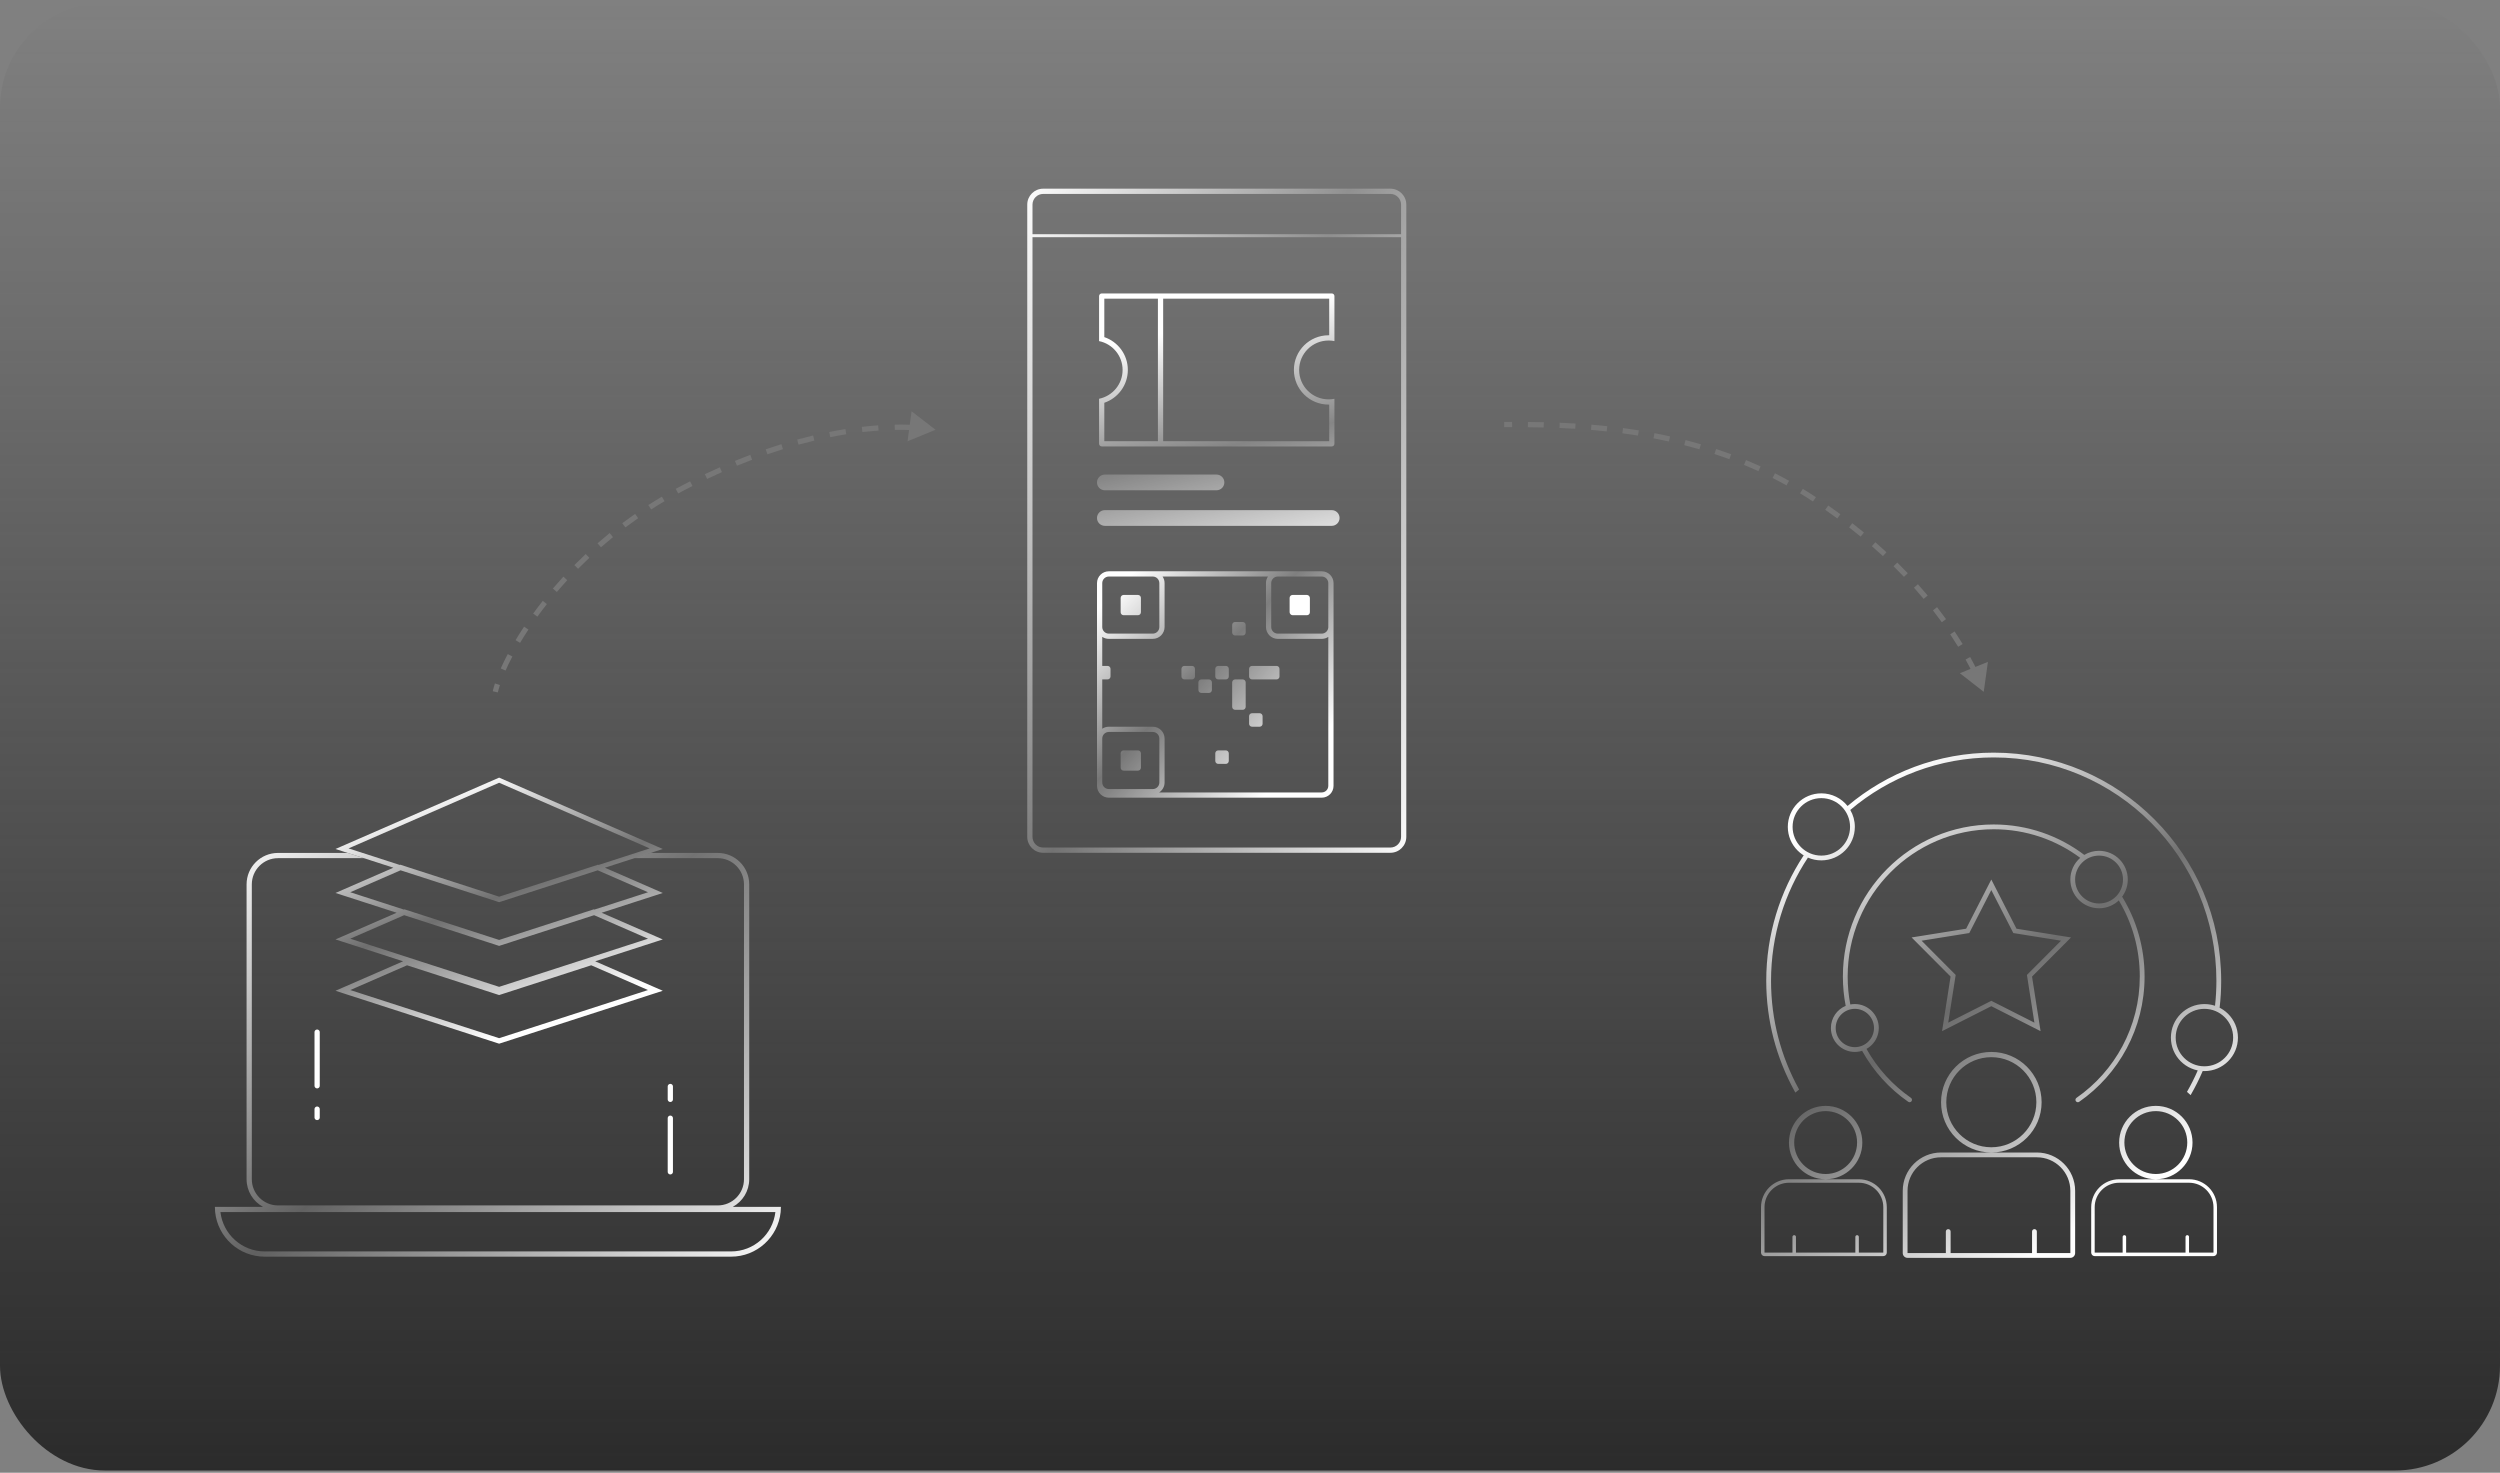 <svg width="477" height="281" viewBox="0 0 477 281" fill="none" xmlns="http://www.w3.org/2000/svg">
<rect x="0" y="0" width="477" height="281" fill="#808080" stroke="none"/>
<rect y="0.573" width="477" height="280" rx="20" fill="url(#paint0_linear_31033_14716)"/>
<rect x="246.059" y="113.515" width="3.868" height="3.868" rx="0.565" fill="white"/>
<path fill-rule="evenodd" clip-rule="evenodd" d="M241.93 110.002H221.82C222.062 110.362 222.203 110.795 222.203 111.261V119.637C222.203 120.885 221.192 121.896 219.944 121.896H211.568C211.102 121.896 210.668 121.755 210.309 121.513V127.054H211.323C211.635 127.054 211.887 127.307 211.887 127.618V129.068C211.887 129.38 211.635 129.633 211.323 129.633H210.309V139.042C210.668 138.8 211.102 138.659 211.568 138.659H219.944C221.192 138.659 222.203 139.671 222.203 140.918V149.294C222.203 150.094 221.788 150.797 221.161 151.198H252.18C252.875 151.198 253.439 150.634 253.439 149.939V121.515C253.08 121.756 252.647 121.896 252.182 121.896H243.806C242.558 121.896 241.547 120.885 241.547 119.637V111.261C241.547 110.795 241.688 110.362 241.93 110.002ZM243.806 109.002H252.18H252.182C253.43 109.002 254.441 110.013 254.441 111.261V119.637C254.441 119.672 254.44 119.707 254.439 119.741V149.939C254.439 151.187 253.427 152.198 252.18 152.198H211.568C210.32 152.198 209.309 151.187 209.309 149.939V149.294V140.918V129.068V127.618V119.637V111.261C209.309 110.013 210.32 109.002 211.568 109.002H219.944H243.806ZM243.806 110.002C243.111 110.002 242.547 110.566 242.547 111.261V119.637C242.547 120.333 243.111 120.896 243.806 120.896H252.182C252.851 120.896 253.399 120.374 253.439 119.715V111.261C253.439 110.566 252.875 110.002 252.18 110.002H243.806ZM210.309 149.294V140.918C210.309 140.223 210.872 139.659 211.568 139.659H219.944C220.639 139.659 221.203 140.223 221.203 140.918V149.294C221.203 149.99 220.639 150.554 219.944 150.554H211.568C210.872 150.554 210.309 149.99 210.309 149.294ZM211.568 110.002H219.944C220.639 110.002 221.203 110.566 221.203 111.261V119.637C221.203 120.333 220.639 120.896 219.944 120.896H211.568C210.872 120.896 210.309 120.333 210.309 119.637V111.261C210.309 110.566 210.872 110.002 211.568 110.002ZM214.385 113.515C214.073 113.515 213.82 113.768 213.82 114.079V116.818C213.82 117.13 214.073 117.383 214.385 117.383H217.124C217.436 117.383 217.689 117.13 217.689 116.818V114.079C217.689 113.768 217.436 113.515 217.124 113.515H214.385ZM225.987 127.054C225.675 127.054 225.422 127.307 225.422 127.618V129.068C225.422 129.38 225.675 129.633 225.987 129.633H227.436C227.748 129.633 228.001 129.38 228.001 129.068V127.618C228.001 127.307 227.748 127.054 227.436 127.054H225.987ZM231.875 127.618C231.875 127.307 232.128 127.054 232.44 127.054H233.889C234.201 127.054 234.454 127.307 234.454 127.618V129.068C234.454 129.38 234.201 129.633 233.889 129.633H232.44C232.128 129.633 231.875 129.38 231.875 129.068V127.618ZM235.662 118.673C235.351 118.673 235.098 118.926 235.098 119.238V120.687C235.098 120.999 235.351 121.252 235.662 121.252H237.112C237.424 121.252 237.677 120.999 237.677 120.687V119.238C237.677 118.926 237.424 118.673 237.112 118.673H235.662ZM228.652 130.198C228.652 129.886 228.905 129.633 229.217 129.633H230.666C230.978 129.633 231.231 129.886 231.231 130.198V131.647C231.231 131.959 230.978 132.212 230.666 132.212H229.217C228.905 132.212 228.652 131.959 228.652 131.647V130.198ZM238.889 127.054C238.577 127.054 238.324 127.307 238.324 127.618V129.068C238.324 129.38 238.577 129.633 238.889 129.633H243.562C243.874 129.633 244.127 129.38 244.127 129.068V127.618C244.127 127.307 243.874 127.054 243.562 127.054H238.889ZM237.111 129.633C237.423 129.633 237.676 129.886 237.676 130.198V134.871C237.676 135.182 237.423 135.435 237.111 135.435H235.662C235.35 135.435 235.097 135.182 235.097 134.871V130.198C235.097 129.886 235.35 129.633 235.662 129.633H237.111ZM240.902 136.645C240.902 136.333 240.649 136.08 240.338 136.08H238.888C238.576 136.08 238.323 136.333 238.323 136.645V138.094C238.323 138.406 238.576 138.659 238.888 138.659H240.338C240.649 138.659 240.902 138.406 240.902 138.094V136.645ZM233.888 143.172C234.2 143.172 234.453 143.425 234.453 143.737V145.186C234.453 145.498 234.2 145.751 233.888 145.751H232.439C232.127 145.751 231.874 145.498 231.874 145.186V143.737C231.874 143.425 232.127 143.172 232.439 143.172H233.888ZM214.385 143.172C214.073 143.172 213.82 143.425 213.82 143.737V146.475C213.82 146.787 214.073 147.04 214.385 147.04H217.124C217.436 147.04 217.689 146.787 217.689 146.475V143.737C217.689 143.425 217.436 143.172 217.124 143.172H214.385Z" fill="url(#paint1_linear_31033_14716)"/>
<path fill-rule="evenodd" clip-rule="evenodd" d="M199.041 37H265.283C266.41 37 267.324 37.914 267.324 39.041V44.679H197V39.041C197 37.914 197.914 37 199.041 37ZM196 44.968V39.041C196 37.362 197.362 36 199.041 36H265.283C266.963 36 268.324 37.361 268.324 39.041V44.968V159.671C268.324 161.35 266.963 162.712 265.283 162.712H199.041C197.362 162.712 196 161.35 196 159.671V44.968ZM267.324 45.257V159.671C267.324 160.798 266.41 161.712 265.283 161.712H199.041C197.914 161.712 197 160.798 197 159.671V45.257H267.324Z" fill="url(#paint2_linear_31033_14716)"/>
<path fill-rule="evenodd" clip-rule="evenodd" d="M210.703 56.99V64.321C213.313 65.206 215.192 67.675 215.192 70.585C215.192 73.495 213.313 75.964 210.703 76.85V84.18H220.93V56.99H210.703ZM220.93 85.18H221.93H254.104C254.384 85.18 254.611 84.953 254.611 84.673V77.104V76.086C254.287 76.152 253.953 76.19 253.611 76.197C253.57 76.198 253.529 76.199 253.488 76.199C250.388 76.199 247.875 73.685 247.875 70.585C247.875 67.485 250.388 64.972 253.488 64.972C253.529 64.972 253.57 64.972 253.611 64.973C253.953 64.98 254.287 65.018 254.611 65.084V64.067V56.497C254.611 56.217 254.384 55.99 254.104 55.99H221.93H220.93H210.21C209.93 55.99 209.703 56.217 209.703 56.497V65.084C212.264 65.605 214.192 67.87 214.192 70.585C214.192 73.3 212.264 75.565 209.703 76.086V84.673C209.703 84.953 209.93 85.18 210.21 85.18H220.93ZM253.611 56.99H221.93V84.18H253.611V77.198C253.57 77.198 253.529 77.199 253.488 77.199C249.836 77.199 246.875 74.238 246.875 70.585C246.875 66.933 249.836 63.972 253.488 63.972C253.529 63.972 253.57 63.972 253.611 63.973V56.99ZM209.305 92.045C209.305 91.216 209.976 90.545 210.805 90.545H232.106C232.934 90.545 233.606 91.216 233.606 92.045C233.606 92.873 232.934 93.545 232.106 93.545H210.805C209.976 93.545 209.305 92.873 209.305 92.045ZM209.305 98.831C209.305 98.003 209.976 97.331 210.805 97.331H254.092C254.921 97.331 255.592 98.003 255.592 98.831C255.592 99.659 254.921 100.331 254.092 100.331H210.805C209.976 100.331 209.305 99.659 209.305 98.831Z" fill="url(#paint3_linear_31033_14716)"/>
<path fill-rule="evenodd" clip-rule="evenodd" d="M66.509 161.875L95.234 149.348L123.96 161.875L114.198 165.031L114.095 164.986L95.234 171.085L76.374 164.986L76.271 165.031L66.509 161.875ZM75.058 165.56L65.297 162.404L64.008 161.987L65.221 161.458L95.234 148.37L125.248 161.458L126.46 161.987L125.172 162.404L115.41 165.56L125.077 169.775L126.46 170.379L125.024 170.843L114.788 174.153L125.077 178.64L126.46 179.243L125.024 179.708L113.562 183.414L125.077 188.435L126.46 189.039L125.024 189.503L95.234 199.136L65.445 189.503L64.008 189.039L65.392 188.435L76.907 183.414L65.445 179.708L64.008 179.243L65.392 178.64L75.68 174.153L65.445 170.843L64.008 170.379L65.392 169.775L75.058 165.56ZM95.234 172.135L94.927 172.036L76.427 166.054L66.829 170.24L77.064 173.549L77.176 173.501L95.234 179.34L113.293 173.501L113.404 173.549L123.64 170.24L114.042 166.054L95.542 172.036L95.234 172.135ZM66.829 179.104L77.117 174.617L95.234 180.476L113.352 174.617L123.64 179.104L95.234 188.289L66.829 179.104ZM94.927 189.757L95.234 189.856L95.542 189.757L112.806 184.175L123.64 188.9L95.234 198.085L66.829 188.9L77.663 184.175L94.927 189.757Z" fill="url(#paint4_linear_31033_14716)"/>
<path fill-rule="evenodd" clip-rule="evenodd" d="M53.047 162.738H66.332L69.425 163.738H53.047C50.285 163.738 48.047 165.977 48.047 168.738V224.994C48.047 227.756 50.285 229.994 53.047 229.994H136.951C139.712 229.994 141.951 227.756 141.951 224.994V168.738C141.951 165.977 139.712 163.738 136.951 163.738H121.044L124.137 162.738H136.951C140.265 162.738 142.951 165.425 142.951 168.738V224.994C142.951 227.27 141.684 229.25 139.817 230.267H149C149 230.604 148.982 230.938 148.948 231.267C148.448 236.045 144.407 239.771 139.496 239.771H50.504C45.593 239.771 41.552 236.045 41.052 231.267C41.018 230.938 41 230.604 41 230.267H50.181C48.314 229.25 47.047 227.27 47.047 224.994V168.738C47.047 165.425 49.733 162.738 53.047 162.738ZM42.058 231.267H147.942C147.447 235.492 143.854 238.771 139.496 238.771H50.504C46.146 238.771 42.553 235.492 42.058 231.267Z" fill="url(#paint5_linear_31033_14716)"/>
<line x1="60.508" y1="196.934" x2="60.508" y2="207.166" stroke="white" stroke-linecap="round"/>
<line x1="127.898" y1="213.351" x2="127.898" y2="223.583" stroke="white" stroke-linecap="round"/>
<line x1="127.898" y1="207.303" x2="127.898" y2="209.759" stroke="white" stroke-linecap="round"/>
<line x1="60.508" y1="211.622" x2="60.508" y2="213.214" stroke="white" stroke-linecap="round"/>
<path fill-rule="evenodd" clip-rule="evenodd" d="M353.032 154.538C360.425 148.285 369.975 144.518 380.401 144.518C403.865 144.518 422.888 163.599 422.888 187.14C422.888 188.749 422.799 190.337 422.626 191.9C422.93 192.001 423.223 192.124 423.504 192.267C423.701 190.586 423.802 188.875 423.802 187.14C423.802 163.097 404.372 143.604 380.401 143.604C369.782 143.604 360.054 147.429 352.512 153.781C351.34 152.312 349.535 151.371 347.509 151.371C343.977 151.371 341.113 154.234 341.113 157.767C341.113 161.299 343.977 164.162 347.509 164.162C351.042 164.162 353.905 161.299 353.905 157.767C353.905 156.589 353.587 155.486 353.032 154.538ZM419.331 204.239C418.718 205.643 418.031 207.007 417.275 208.327C417.518 208.533 417.75 208.742 417.97 208.952C418.825 207.473 419.596 205.94 420.276 204.357C419.954 204.341 419.639 204.301 419.331 204.239ZM342.397 208.182C342.45 208.279 342.504 208.375 342.558 208.471C342.786 208.272 343.025 208.074 343.274 207.879L343.197 207.741C339.83 201.635 337.914 194.613 337.914 187.14C337.914 178.452 340.505 170.371 344.954 163.632C344.672 163.509 344.401 163.367 344.141 163.206C339.627 170.073 337 178.299 337 187.14C337 194.771 338.958 201.945 342.397 208.182ZM352.991 157.767C352.991 160.794 350.537 163.249 347.509 163.249C344.481 163.249 342.027 160.794 342.027 157.767C342.027 154.739 344.481 152.284 347.509 152.284C350.537 152.284 352.991 154.739 352.991 157.767ZM379.942 167.817L384.744 177.197L395.149 178.866L387.713 186.332L389.34 196.743L379.942 191.978L370.543 196.743L372.171 186.332L364.734 178.866L375.139 177.197L379.942 167.817ZM384.142 178.026L393.242 179.486L386.738 186.016L388.162 195.121L379.942 190.954L371.721 195.121L373.145 186.016L366.641 179.486L375.741 178.026L379.942 169.822L384.142 178.026ZM379.945 218.898C384.692 218.898 388.539 215.051 388.539 210.304C388.539 205.558 384.692 201.71 379.945 201.71C375.199 201.71 371.352 205.558 371.352 210.304C371.352 215.051 375.199 218.898 379.945 218.898ZM379.945 219.898C385.244 219.898 389.539 215.603 389.539 210.304C389.539 205.006 385.244 200.71 379.945 200.71C374.647 200.71 370.352 205.006 370.352 210.304C370.352 215.603 374.647 219.898 379.945 219.898ZM379.945 219.898H370.353C366.316 219.898 363.043 223.171 363.043 227.208V239.086C363.043 239.591 363.452 240 363.957 240H371.718L371.722 240L371.727 240H388.167L388.172 240L388.176 240H395.023C395.527 240 395.936 239.591 395.936 239.086V227.208C395.936 223.171 392.664 219.898 388.627 219.898H379.945ZM395.023 239.086H388.629V234.974C388.629 234.722 388.424 234.518 388.172 234.518C387.919 234.518 387.715 234.722 387.715 234.974V239.086H372.179V234.974C372.179 234.722 371.975 234.518 371.722 234.518C371.47 234.518 371.266 234.722 371.266 234.974V239.086H363.957V227.208C363.957 223.676 366.82 220.812 370.353 220.812H388.627C392.159 220.812 395.023 223.676 395.023 227.208V239.086ZM348.332 224C351.646 224 354.332 221.314 354.332 218C354.332 214.686 351.646 212 348.332 212C345.018 212 342.332 214.686 342.332 218C342.332 221.314 345.018 224 348.332 224ZM355.332 218C355.332 221.857 352.213 224.985 348.36 225H354.667C357.612 225 360 227.388 360 230.333V239C360 239.368 359.702 239.667 359.333 239.667H354.349C354.344 239.667 354.339 239.667 354.333 239.667C354.328 239.667 354.323 239.667 354.317 239.667H342.349C342.344 239.667 342.339 239.667 342.333 239.667C342.328 239.667 342.323 239.667 342.317 239.667H336.667C336.298 239.667 336 239.368 336 239V230.333C336 227.388 338.388 225 341.333 225H348.304C344.451 224.985 341.332 221.857 341.332 218C341.332 214.134 344.466 211 348.332 211C352.198 211 355.332 214.134 355.332 218ZM359.333 239H354.667V236C354.667 235.816 354.517 235.667 354.333 235.667C354.149 235.667 354 235.816 354 236V239H342.667V236C342.667 235.816 342.517 235.667 342.333 235.667C342.149 235.667 342 235.816 342 236V239H336.667V230.333C336.667 227.756 338.756 225.667 341.333 225.667H354.667C357.244 225.667 359.333 227.756 359.333 230.333V239ZM417.332 218C417.332 221.314 414.646 224 411.332 224C408.018 224 405.332 221.314 405.332 218C405.332 214.686 408.018 212 411.332 212C414.646 212 417.332 214.686 417.332 218ZM411.36 225C415.213 224.985 418.332 221.857 418.332 218C418.332 214.134 415.198 211 411.332 211C407.466 211 404.332 214.134 404.332 218C404.332 221.857 407.451 224.985 411.304 225H404.333C401.388 225 399 227.388 399 230.333V239C399 239.368 399.298 239.667 399.667 239.667H405.317C405.323 239.667 405.328 239.667 405.333 239.667C405.339 239.667 405.344 239.667 405.349 239.667H417.317C417.323 239.667 417.328 239.667 417.333 239.667C417.339 239.667 417.344 239.667 417.349 239.667H422.333C422.702 239.667 423 239.368 423 239V230.333C423 227.388 420.612 225 417.667 225H411.36ZM417.667 239H422.333V230.333C422.333 227.756 420.244 225.667 417.667 225.667H404.333C401.756 225.667 399.667 227.756 399.667 230.333V239H405V236C405 235.816 405.149 235.667 405.333 235.667C405.517 235.667 405.667 235.816 405.667 236V239H417V236C417 235.816 417.149 235.667 417.333 235.667C417.517 235.667 417.667 235.816 417.667 236V239ZM353.904 199.797C355.923 199.797 357.559 198.16 357.559 196.142C357.559 194.123 355.923 192.487 353.904 192.487C351.886 192.487 350.25 194.123 350.25 196.142C350.25 198.16 351.886 199.797 353.904 199.797ZM353.904 200.71C356.428 200.71 358.473 198.665 358.473 196.142C358.473 193.619 356.428 191.573 353.904 191.573C353.608 191.573 353.318 191.602 353.037 191.656C352.707 189.928 352.535 188.144 352.535 186.319C352.535 170.799 365.015 158.223 380.403 158.223C386.579 158.223 392.287 160.249 396.907 163.678C395.751 164.683 395.02 166.165 395.02 167.817C395.02 170.845 397.474 173.299 400.502 173.299C403.53 173.299 405.984 170.845 405.984 167.817C405.984 164.789 403.53 162.335 400.502 162.335C399.47 162.335 398.505 162.62 397.68 163.116C392.869 159.47 386.887 157.31 380.403 157.31C364.504 157.31 351.621 170.301 351.621 186.319C351.621 188.235 351.805 190.107 352.157 191.919C350.501 192.605 349.336 194.238 349.336 196.142C349.336 198.665 351.381 200.71 353.904 200.71ZM420.603 203.451C423.631 203.451 426.085 200.997 426.085 197.969C426.085 194.941 423.631 192.487 420.603 192.487C417.575 192.487 415.121 194.941 415.121 197.969C415.121 200.997 417.575 203.451 420.603 203.451ZM420.603 204.365C424.135 204.365 426.999 201.502 426.999 197.969C426.999 194.437 424.135 191.573 420.603 191.573C417.071 191.573 414.207 194.437 414.207 197.969C414.207 201.502 417.071 204.365 420.603 204.365ZM400.502 172.386C403.025 172.386 405.07 170.34 405.07 167.817C405.07 165.294 403.025 163.249 400.502 163.249C397.979 163.249 395.933 165.294 395.933 167.817C395.933 170.34 397.979 172.386 400.502 172.386ZM408.271 186.319C408.271 181.007 406.809 176.039 404.268 171.803C404.5 171.584 404.713 171.345 404.904 171.089C407.618 175.516 409.185 180.733 409.185 186.319C409.185 196.236 404.247 204.992 396.714 210.223C396.507 210.367 396.222 210.315 396.078 210.108C395.934 209.901 395.986 209.616 396.193 209.472C403.489 204.406 408.271 195.926 408.271 186.319ZM356.13 200.133C355.865 200.282 355.583 200.404 355.288 200.498C357.449 204.379 360.47 207.708 364.091 210.223C364.299 210.367 364.583 210.315 364.727 210.108C364.871 209.901 364.82 209.616 364.613 209.472C361.131 207.054 358.221 203.858 356.13 200.133Z" fill="url(#paint6_linear_31033_14716)"/>
<path d="M130.5 93L130.27 92.556L130.5 93ZM178.5 82L173.928 78.474L173.161 84.197L178.5 82ZM94.987 132.114C95.087 131.684 95.22 131.215 95.385 130.708L94.434 130.399C94.261 130.928 94.121 131.425 94.013 131.886L94.987 132.114ZM96.459 127.944C96.832 127.101 97.266 126.204 97.763 125.262L96.878 124.796C96.372 125.757 95.927 126.674 95.544 127.539L96.459 127.944ZM99.229 122.656C99.72 121.833 100.252 120.987 100.826 120.122L99.992 119.57C99.41 120.447 98.87 121.307 98.37 122.143L99.229 122.656ZM102.534 117.659C103.105 116.871 103.708 116.072 104.343 115.266L103.557 114.648C102.914 115.464 102.303 116.274 101.724 117.072L102.534 117.659ZM106.245 112.944C106.88 112.199 107.541 111.45 108.229 110.7L107.492 110.024C106.796 110.783 106.126 111.541 105.484 112.296L106.245 112.944ZM110.299 108.526C110.991 107.825 111.706 107.127 112.444 106.431L111.759 105.703C111.011 106.407 110.288 107.114 109.588 107.823L110.299 108.526ZM114.667 104.414C115.41 103.764 116.173 103.119 116.958 102.481L116.328 101.705C115.533 102.351 114.76 103.004 114.008 103.661L114.667 104.414ZM119.324 100.63C120.113 100.036 120.921 99.449 121.749 98.872L121.177 98.051C120.339 98.636 119.521 99.23 118.722 99.831L119.324 100.63ZM124.241 97.202C125.074 96.665 125.926 96.139 126.795 95.625L126.286 94.764C125.405 95.285 124.543 95.818 123.7 96.361L124.241 97.202ZM129.402 94.148C129.84 93.91 130.283 93.675 130.73 93.444L130.27 92.556C129.817 92.79 129.369 93.028 128.925 93.269L129.402 94.148ZM130.73 93.444C131.196 93.202 131.66 92.966 132.122 92.734L131.672 91.84C131.207 92.074 130.74 92.312 130.27 92.556L130.73 93.444ZM134.914 91.372C135.87 90.921 136.815 90.489 137.749 90.077L137.345 89.162C136.403 89.578 135.45 90.013 134.487 90.468L134.914 91.372ZM140.608 88.861C141.587 88.46 142.553 88.081 143.506 87.722L143.153 86.786C142.191 87.148 141.217 87.531 140.229 87.936L140.608 88.861ZM146.425 86.67C147.428 86.325 148.415 86.004 149.385 85.704L149.09 84.748C148.11 85.051 147.113 85.376 146.1 85.724L146.425 86.67ZM152.369 84.834C153.393 84.554 154.396 84.298 155.377 84.066L155.147 83.093C154.154 83.328 153.14 83.586 152.105 83.869L152.369 84.834ZM158.41 83.405C159.457 83.198 160.476 83.017 161.467 82.86L161.311 81.872C160.307 82.031 159.275 82.214 158.216 82.424L158.41 83.405ZM164.543 82.44C165.612 82.317 166.642 82.224 167.632 82.156L167.564 81.158C166.558 81.227 165.513 81.322 164.429 81.446L164.543 82.44ZM170.725 82.022C171.817 82.003 172.849 82.017 173.818 82.057L173.859 81.058C172.87 81.017 171.819 81.003 170.708 81.022L170.725 82.022Z" fill="#777777"/>
<path d="M344.998 94.5L345.268 94.079L344.998 94.5ZM378.497 132L379.294 126.281L373.944 128.45L378.497 132ZM287 81.5C287.487 81.5 287.988 81.499 288.505 81.5L288.506 80.5C287.989 80.499 287.486 80.5 287 80.5L287 81.5ZM291.521 81.513C292.488 81.522 293.494 81.537 294.536 81.561L294.559 80.562C293.512 80.537 292.501 80.523 291.531 80.514L291.521 81.513ZM297.548 81.657C298.527 81.696 299.531 81.746 300.558 81.808L300.619 80.81C299.585 80.748 298.574 80.697 297.589 80.657L297.548 81.657ZM303.565 82.024C304.546 82.106 305.544 82.2 306.557 82.308L306.664 81.314C305.642 81.204 304.636 81.11 303.648 81.028L303.565 82.024ZM309.545 82.667C310.527 82.798 311.52 82.944 312.523 83.106L312.682 82.118C311.67 81.955 310.667 81.808 309.677 81.676L309.545 82.667ZM315.483 83.627C316.458 83.813 317.441 84.015 318.43 84.236L318.647 83.259C317.648 83.037 316.655 82.832 315.671 82.644L315.483 83.627ZM321.351 84.934C322.314 85.181 323.281 85.445 324.251 85.728L324.531 84.768C323.55 84.482 322.572 84.215 321.599 83.966L321.351 84.934ZM327.12 86.619C328.063 86.93 329.009 87.26 329.955 87.61L330.302 86.672C329.344 86.318 328.388 85.984 327.433 85.669L327.12 86.619ZM332.755 88.704C333.672 89.082 334.59 89.481 335.506 89.9L335.922 88.99C334.994 88.566 334.065 88.162 333.136 87.779L332.755 88.704ZM338.211 91.202C339.098 91.651 339.983 92.12 340.864 92.611L341.351 91.737C340.457 91.24 339.561 90.764 338.663 90.31L338.211 91.202ZM343.454 94.123C343.88 94.384 344.305 94.65 344.729 94.921L345.268 94.079C344.838 93.803 344.407 93.534 343.975 93.27L343.454 94.123ZM344.729 94.921C345.13 95.177 345.526 95.435 345.918 95.693L346.468 94.858C346.072 94.597 345.672 94.338 345.268 94.079L344.729 94.921ZM348.255 97.274C349.039 97.819 349.804 98.367 350.551 98.916L351.143 98.111C350.389 97.556 349.617 97.003 348.826 96.453L348.255 97.274ZM352.805 100.622C353.559 101.209 354.292 101.797 355.007 102.386L355.643 101.614C354.921 101.019 354.18 100.425 353.419 99.833L352.805 100.622ZM357.158 104.211C357.879 104.841 358.579 105.472 359.257 106.101L359.937 105.368C359.252 104.732 358.544 104.095 357.816 103.458L357.158 104.211ZM361.294 108.047C361.978 108.721 362.638 109.393 363.276 110.061L363.999 109.371C363.355 108.695 362.687 108.016 361.996 107.335L361.294 108.047ZM365.188 112.133C365.828 112.849 366.442 113.561 367.031 114.265L367.798 113.624C367.203 112.911 366.581 112.191 365.934 111.466L365.188 112.133ZM368.803 116.462C369.397 117.224 369.96 117.977 370.495 118.717L371.306 118.132C370.764 117.382 370.193 116.62 369.592 115.848L368.803 116.462ZM372.102 121.032C372.642 121.843 373.147 122.635 373.618 123.406L374.471 122.885C373.994 122.103 373.482 121.299 372.934 120.477L372.102 121.032ZM375.031 125.837C375.512 126.706 375.945 127.54 376.335 128.333L377.233 127.892C376.836 127.085 376.394 126.237 375.906 125.353L375.031 125.837Z" fill="#777777"/>
<defs>
<linearGradient id="paint0_linear_31033_14716" x1="238.5" y1="0.573" x2="238.5" y2="280.573" gradientUnits="userSpaceOnUse">
<stop stop-color="#2B2B2B" stop-opacity="0"/>
<stop offset="1" stop-color="#2B2B2B"/>
</linearGradient>
<linearGradient id="paint1_linear_31033_14716" x1="216.5" y1="109" x2="250.748" y2="141.831" gradientUnits="userSpaceOnUse">
<stop stop-color="white"/>
<stop offset="0.475" stop-color="white" stop-opacity="0.2"/>
<stop offset="1" stop-color="white"/>
</linearGradient>
<linearGradient id="paint2_linear_31033_14716" x1="198.679" y1="27.383" x2="308.478" y2="76.604" gradientUnits="userSpaceOnUse">
<stop stop-color="white"/>
<stop offset="0.475" stop-color="white" stop-opacity="0.2"/>
<stop offset="1" stop-color="white"/>
</linearGradient>
<linearGradient id="paint3_linear_31033_14716" x1="249" y1="57.5" x2="260.012" y2="106.22" gradientUnits="userSpaceOnUse">
<stop stop-color="white"/>
<stop offset="0.475" stop-color="white" stop-opacity="0.2"/>
<stop offset="1" stop-color="white"/>
</linearGradient>
<linearGradient id="paint4_linear_31033_14716" x1="86.5" y1="150" x2="103.347" y2="194.801" gradientUnits="userSpaceOnUse">
<stop stop-color="white"/>
<stop offset="0.475" stop-color="white" stop-opacity="0.2"/>
<stop offset="1" stop-color="white"/>
</linearGradient>
<linearGradient id="paint5_linear_31033_14716" x1="45" y1="157.5" x2="134" y2="255.5" gradientUnits="userSpaceOnUse">
<stop stop-color="white"/>
<stop offset="0.475" stop-color="white" stop-opacity="0.2"/>
<stop offset="1" stop-color="white"/>
</linearGradient>
<linearGradient id="paint6_linear_31033_14716" x1="366.5" y1="144" x2="417.897" y2="219.234" gradientUnits="userSpaceOnUse">
<stop stop-color="white"/>
<stop offset="0.475" stop-color="white" stop-opacity="0.2"/>
<stop offset="1" stop-color="white"/>
</linearGradient>
</defs>
</svg>
